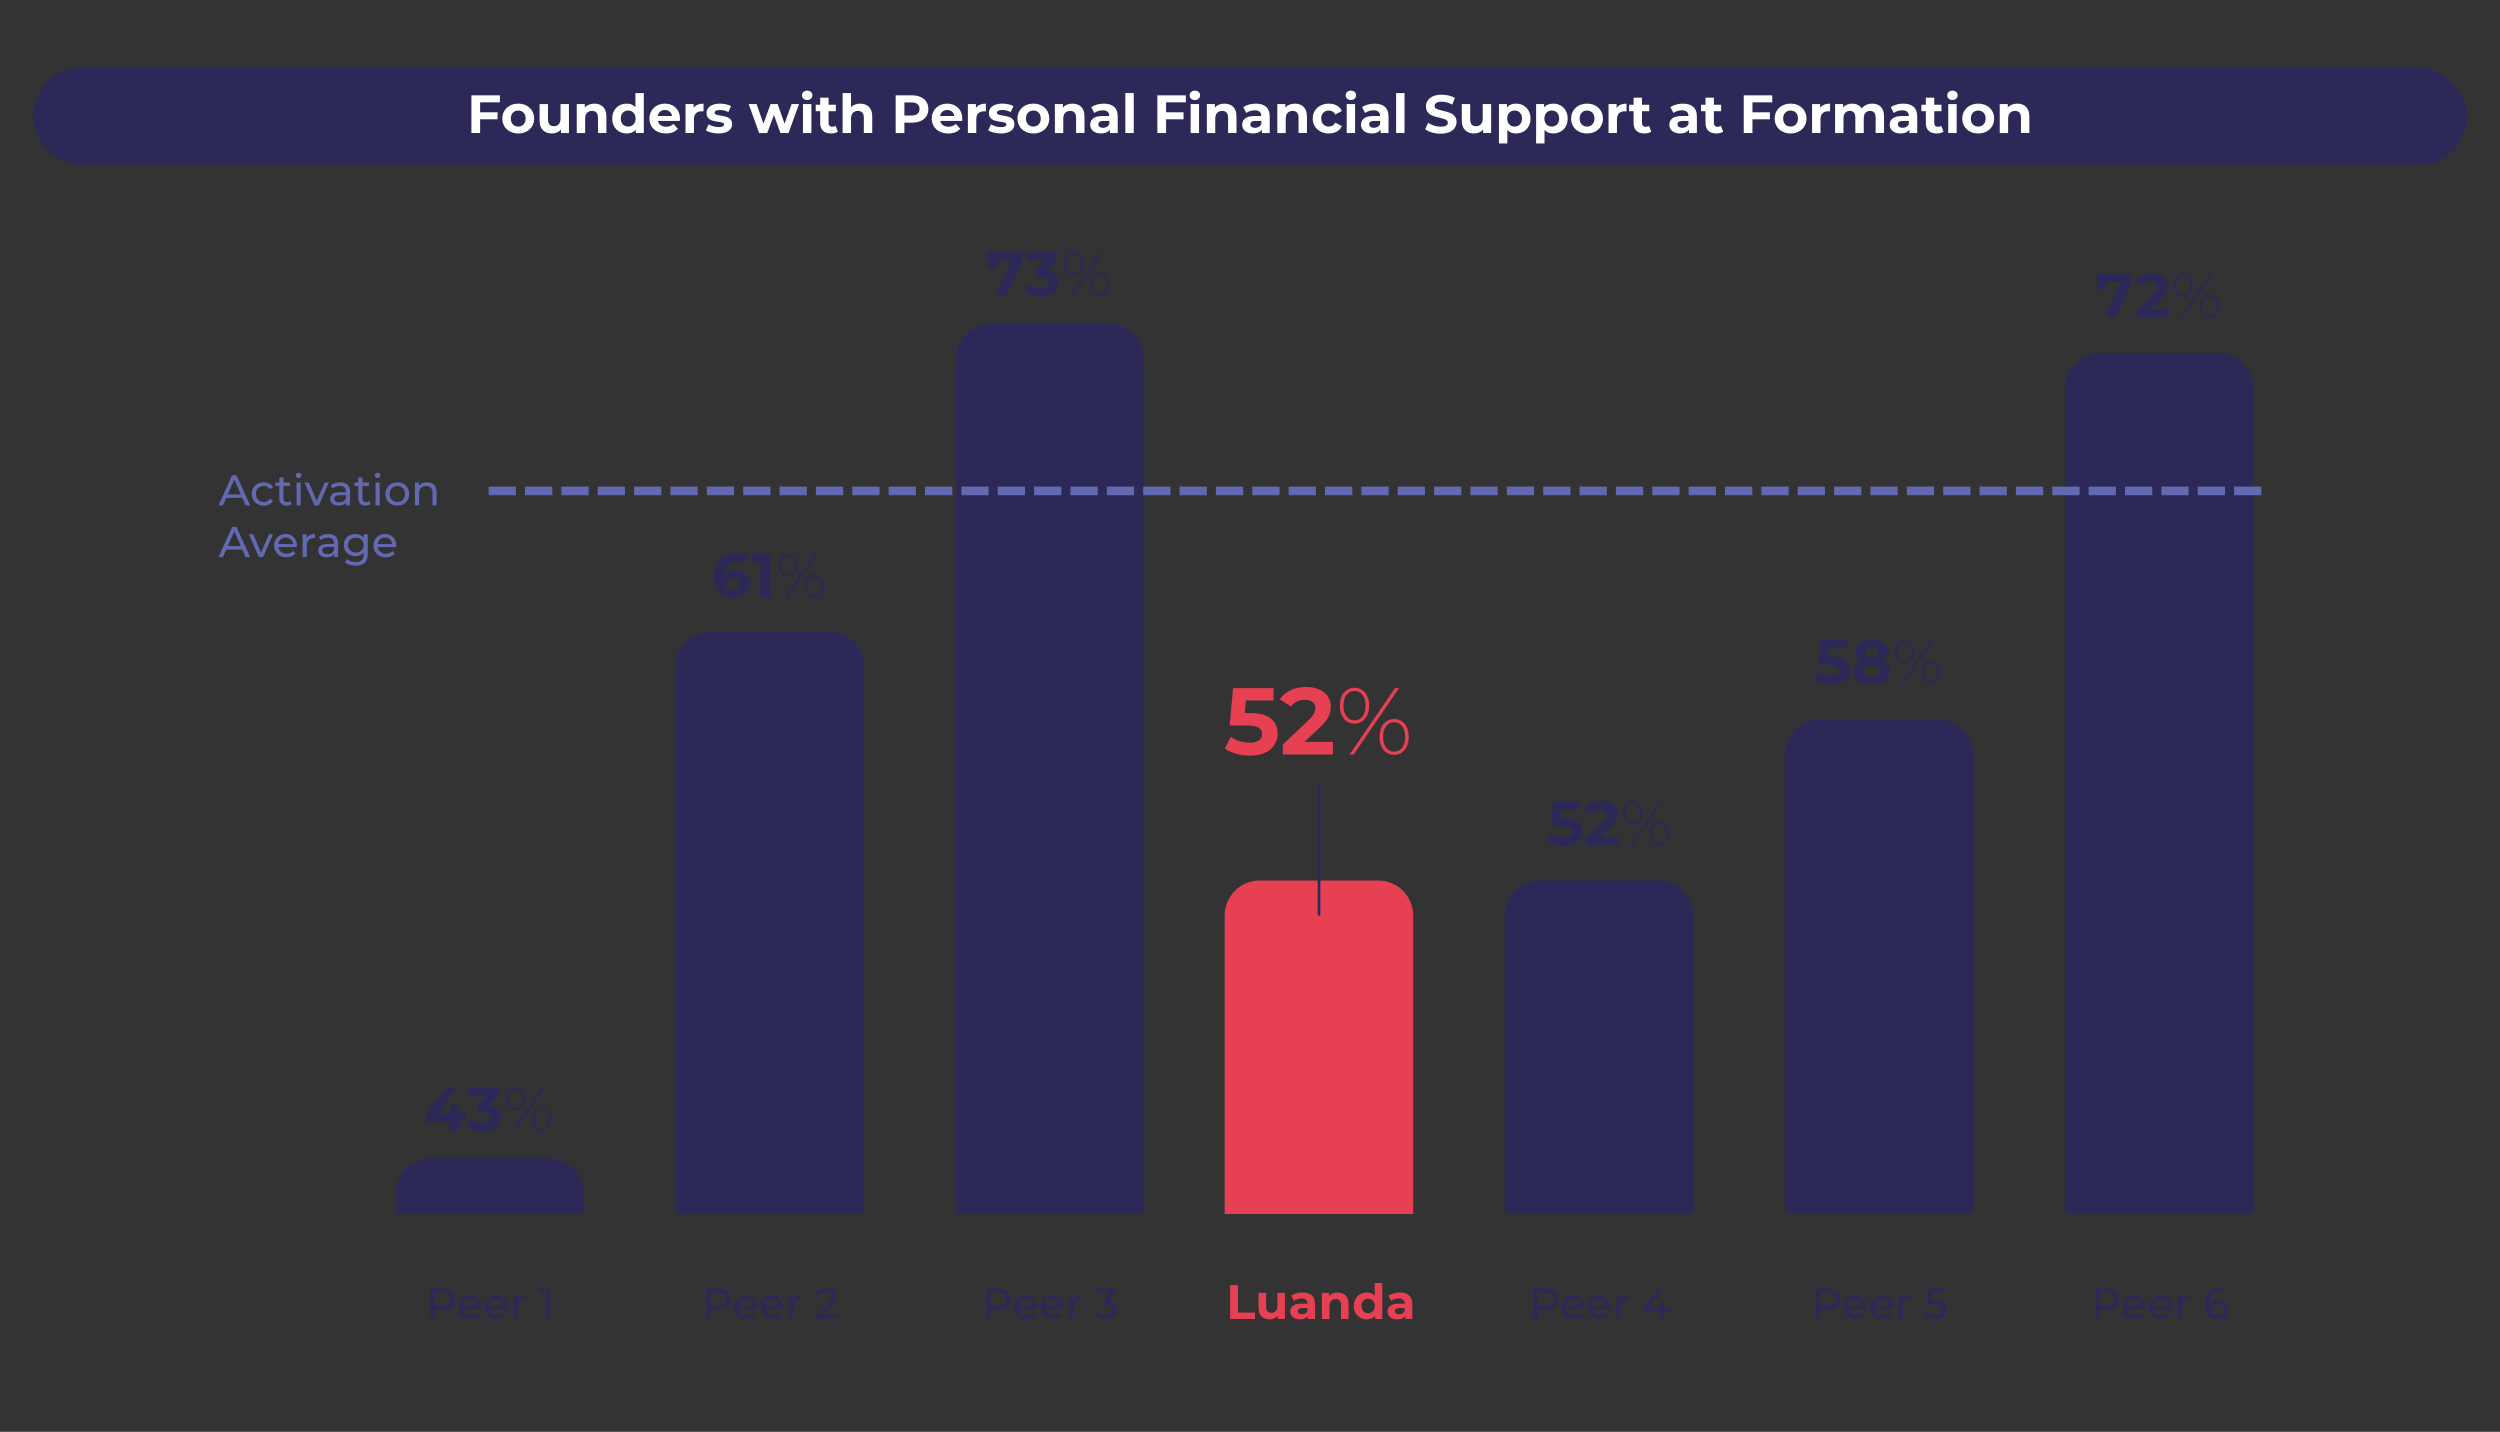 <?xml version="1.0" encoding="UTF-8"?><svg xmlns="http://www.w3.org/2000/svg" width="550" height="315" viewBox="0 0 550 315"><rect x="0" y="0" width="550" height="315" fill="#333333" stroke="none"/><g isolation="isolate"><g id="Layer_1"><rect x="7.206" y="14.89" width="535.589" height="21.329" rx="10.664" ry="10.664" fill="#2c2857"/><path d="M105.629,22.514v2.192h3.839v1.54h-3.839v3.022h-1.92v-8.294h6.269v1.54h-4.349Z" fill="#fff"/><path d="M112.211,28.942c-.533-.28-.95-.669-1.25-1.167-.3-.498-.45-1.062-.45-1.694,0-.632.15-1.197.45-1.694.3-.498.717-.887,1.25-1.167.533-.28,1.135-.42,1.807-.42.671,0,1.272.14,1.801.42.529.281.944.67,1.244,1.167s.451,1.062.451,1.694c0,.632-.15,1.197-.451,1.694-.3.498-.715.887-1.244,1.167s-1.129.42-1.801.42c-.672,0-1.274-.14-1.807-.42ZM115.185,27.366c.304-.32.456-.749.456-1.286s-.152-.966-.456-1.286-.693-.48-1.167-.48c-.474,0-.865.16-1.173.48s-.462.749-.462,1.286.154.966.462,1.286.699.48,1.173.48c.474,0,.863-.16,1.167-.48Z" fill="#fff"/><path d="M125.168,22.893v6.375h-1.753v-.758c-.245.276-.538.488-.877.634-.34.146-.707.219-1.102.219-.837,0-1.501-.241-1.991-.723s-.735-1.197-.735-2.145v-3.602h1.849v3.33c0,1.027.431,1.54,1.292,1.54.442,0,.798-.144,1.066-.433.269-.288.403-.717.403-1.286v-3.152h1.849Z" fill="#fff"/><path d="M132.675,23.509c.486.474.729,1.177.729,2.109v3.649h-1.848v-3.365c0-.505-.111-.883-.332-1.131-.221-.249-.541-.373-.96-.373-.466,0-.837.144-1.114.433s-.415.717-.415,1.286v3.152h-1.849v-6.375h1.766v.747c.245-.269.549-.476.913-.622.363-.146.762-.219,1.197-.219.79,0,1.428.237,1.914.711Z" fill="#fff"/><path d="M141.639,20.476v8.792h-1.766v-.735c-.459.553-1.122.83-1.991.83-.601,0-1.144-.134-1.629-.403s-.867-.652-1.144-1.149c-.276-.498-.415-1.074-.415-1.73s.138-1.232.415-1.73c.277-.498.658-.881,1.144-1.149s1.029-.403,1.629-.403c.814,0,1.45.257,1.908.77v-3.092h1.849ZM139.364,27.366c.308-.32.462-.749.462-1.286s-.154-.966-.462-1.286-.695-.48-1.161-.48c-.474,0-.865.16-1.173.48s-.462.749-.462,1.286.154.966.462,1.286.699.48,1.173.48c.466,0,.853-.16,1.161-.48Z" fill="#fff"/><path d="M149.554,26.602h-4.822c.086.395.292.707.616.936.324.229.727.344,1.209.344.332,0,.626-.049.883-.148.256-.099.496-.254.717-.468l.983,1.066c-.601.687-1.477,1.031-2.63,1.031-.719,0-1.355-.14-1.908-.42-.553-.28-.98-.669-1.28-1.167-.3-.498-.45-1.062-.45-1.694,0-.624.148-1.187.444-1.688.296-.501.703-.893,1.22-1.173.518-.28,1.096-.42,1.736-.42.624,0,1.189.134,1.695.403.505.269.902.654,1.19,1.155.289.502.433,1.085.433,1.748,0,.023-.012.19-.036.498ZM145.23,24.552c-.285.237-.459.56-.521.972h3.14c-.064-.403-.237-.725-.521-.966-.284-.241-.632-.361-1.042-.361-.419,0-.77.118-1.055.355Z" fill="#fff"/><path d="M153.482,23.035c.375-.158.808-.237,1.298-.237v1.706c-.206-.016-.344-.024-.415-.024-.529,0-.944.148-1.244.444s-.45.741-.45,1.333v3.01h-1.849v-6.375h1.766v.841c.221-.308.519-.541.894-.699Z" fill="#fff"/><path d="M156.498,29.168c-.506-.13-.909-.294-1.209-.492l.616-1.327c.285.182.628.33,1.031.444.403.114.797.172,1.185.172.782,0,1.173-.194,1.173-.581,0-.181-.107-.311-.32-.391-.213-.079-.541-.146-.984-.202-.521-.079-.952-.17-1.292-.273s-.634-.284-.883-.545c-.248-.261-.373-.632-.373-1.114,0-.403.116-.76.35-1.073.233-.312.573-.555,1.019-.729s.973-.261,1.581-.261c.451,0,.899.049,1.345.148.446.099.815.235,1.108.409l-.616,1.315c-.561-.316-1.173-.474-1.837-.474-.395,0-.691.055-.889.166-.197.111-.296.253-.296.427,0,.198.106.336.32.415.213.079.553.154,1.019.225.521.087.948.18,1.28.279.332.099.62.278.865.539.245.261.368.624.368,1.09,0,.396-.119.747-.355,1.055-.237.308-.583.547-1.037.717-.454.17-.994.255-1.617.255-.529,0-1.047-.065-1.552-.195Z" fill="#fff"/><path d="M175.788,22.893l-2.311,6.375h-1.777l-1.434-3.958-1.481,3.958h-1.777l-2.299-6.375h1.742l1.505,4.313,1.564-4.313h1.564l1.517,4.313,1.552-4.313h1.635Z" fill="#fff"/><path d="M176.748,21.708c-.213-.197-.32-.442-.32-.734s.107-.537.32-.735c.213-.197.49-.296.83-.296s.616.095.83.284.32.427.32.711c0,.308-.106.563-.32.764-.213.202-.49.302-.83.302s-.616-.099-.83-.296ZM176.653,22.893h1.849v6.375h-1.849v-6.375Z" fill="#fff"/><path d="M184.331,28.96c-.182.134-.405.235-.669.302s-.543.101-.835.101c-.758,0-1.345-.193-1.76-.581-.415-.387-.622-.956-.622-1.706v-2.619h-.983v-1.422h.983v-1.552h1.849v1.552h1.588v1.422h-1.588v2.595c0,.269.069.476.207.622.138.146.334.219.586.219.292,0,.541-.079.747-.237l.498,1.303Z" fill="#fff"/><path d="M191.162,23.509c.486.474.729,1.177.729,2.109v3.649h-1.848v-3.365c0-.505-.111-.883-.332-1.131-.221-.249-.541-.373-.96-.373-.466,0-.837.144-1.114.433s-.415.717-.415,1.286v3.152h-1.849v-8.792h1.849v3.081c.245-.245.541-.433.889-.563s.727-.195,1.138-.195c.79,0,1.428.237,1.914.711Z" fill="#fff"/><path d="M202.549,21.341c.541.245.958.592,1.25,1.043.292.45.438.983.438,1.6,0,.608-.146,1.14-.438,1.594-.292.454-.71.802-1.25,1.042-.541.241-1.179.361-1.914.361h-1.67v2.287h-1.92v-8.294h3.59c.735,0,1.373.123,1.914.367ZM201.844,25.044c.3-.249.451-.603.451-1.06,0-.466-.15-.824-.451-1.072-.3-.249-.738-.373-1.315-.373h-1.564v2.879h1.564c.577,0,1.015-.124,1.315-.373Z" fill="#fff"/><path d="M211.667,26.602h-4.822c.086.395.292.707.616.936.324.229.727.344,1.209.344.332,0,.626-.049.883-.148.256-.099.496-.254.717-.468l.983,1.066c-.601.687-1.477,1.031-2.63,1.031-.719,0-1.355-.14-1.908-.42-.553-.28-.98-.669-1.28-1.167-.3-.498-.45-1.062-.45-1.694,0-.624.148-1.187.444-1.688.296-.501.703-.893,1.22-1.173.518-.28,1.096-.42,1.736-.42.624,0,1.189.134,1.695.403.505.269.902.654,1.19,1.155.289.502.433,1.085.433,1.748,0,.023-.012.19-.036.498ZM207.343,24.552c-.285.237-.459.56-.521.972h3.14c-.064-.403-.237-.725-.521-.966-.284-.241-.632-.361-1.042-.361-.419,0-.77.118-1.055.355Z" fill="#fff"/><path d="M215.596,23.035c.375-.158.808-.237,1.298-.237v1.706c-.206-.016-.344-.024-.415-.024-.529,0-.944.148-1.244.444s-.45.741-.45,1.333v3.01h-1.849v-6.375h1.766v.841c.221-.308.519-.541.894-.699Z" fill="#fff"/><path d="M218.611,29.168c-.506-.13-.909-.294-1.209-.492l.616-1.327c.285.182.628.33,1.031.444.403.114.797.172,1.185.172.782,0,1.173-.194,1.173-.581,0-.181-.107-.311-.32-.391-.213-.079-.541-.146-.984-.202-.521-.079-.952-.17-1.292-.273s-.634-.284-.883-.545c-.248-.261-.373-.632-.373-1.114,0-.403.116-.76.35-1.073.233-.312.573-.555,1.019-.729s.973-.261,1.581-.261c.451,0,.899.049,1.345.148.446.099.815.235,1.108.409l-.616,1.315c-.561-.316-1.173-.474-1.837-.474-.395,0-.691.055-.889.166-.197.111-.296.253-.296.427,0,.198.106.336.32.415.213.079.553.154,1.019.225.521.087.948.18,1.28.279.332.099.62.278.865.539.245.261.368.624.368,1.09,0,.396-.119.747-.355,1.055-.237.308-.583.547-1.037.717-.454.17-.994.255-1.617.255-.529,0-1.047-.065-1.552-.195Z" fill="#fff"/><path d="M225.537,28.942c-.533-.28-.95-.669-1.25-1.167-.3-.498-.45-1.062-.45-1.694,0-.632.15-1.197.45-1.694.3-.498.717-.887,1.25-1.167.533-.28,1.135-.42,1.807-.42.671,0,1.272.14,1.801.42.529.281.944.67,1.244,1.167s.451,1.062.451,1.694c0,.632-.15,1.197-.451,1.694-.3.498-.715.887-1.244,1.167s-1.129.42-1.801.42c-.672,0-1.274-.14-1.807-.42ZM228.511,27.366c.304-.32.456-.749.456-1.286s-.152-.966-.456-1.286-.693-.48-1.167-.48c-.474,0-.865.16-1.173.48s-.462.749-.462,1.286.154.966.462,1.286.699.48,1.173.48c.474,0,.863-.16,1.167-.48Z" fill="#fff"/><path d="M237.86,23.509c.486.474.729,1.177.729,2.109v3.649h-1.848v-3.365c0-.505-.111-.883-.332-1.131-.221-.249-.541-.373-.96-.373-.466,0-.837.144-1.114.433s-.415.717-.415,1.286v3.152h-1.849v-6.375h1.766v.747c.245-.269.549-.476.913-.622.363-.146.762-.219,1.197-.219.79,0,1.428.237,1.914.711Z" fill="#fff"/><path d="M245.106,23.503c.529.47.794,1.179.794,2.127v3.638h-1.73v-.794c-.348.592-.995.889-1.943.889-.49,0-.915-.083-1.274-.248-.359-.166-.634-.395-.824-.688-.19-.292-.284-.624-.284-.995,0-.593.223-1.059.669-1.398.446-.339,1.135-.509,2.068-.509h1.469c0-.403-.123-.713-.367-.93-.245-.217-.612-.326-1.102-.326-.34,0-.674.053-1.002.16-.328.106-.606.251-.835.433l-.664-1.292c.348-.245.764-.434,1.25-.568s.985-.202,1.499-.202c.987,0,1.746.235,2.275.705ZM243.53,27.899c.245-.146.418-.361.521-.645v-.652h-1.268c-.758,0-1.137.248-1.137.747,0,.237.093.425.278.562.185.139.44.207.764.207.316,0,.596-.073.841-.219Z" fill="#fff"/><path d="M247.571,20.476h1.849v8.792h-1.849v-8.792Z" fill="#fff"/><path d="M256.541,22.514v2.192h3.839v1.54h-3.839v3.022h-1.92v-8.294h6.269v1.54h-4.349Z" fill="#fff"/><path d="M262.039,21.708c-.213-.197-.32-.442-.32-.734s.107-.537.32-.735c.213-.197.49-.296.83-.296s.616.095.83.284.32.427.32.711c0,.308-.106.563-.32.764-.213.202-.49.302-.83.302s-.616-.099-.83-.296ZM261.944,22.893h1.849v6.375h-1.849v-6.375Z" fill="#fff"/><path d="M271.299,23.509c.486.474.729,1.177.729,2.109v3.649h-1.848v-3.365c0-.505-.111-.883-.332-1.131-.221-.249-.541-.373-.96-.373-.466,0-.837.144-1.114.433s-.415.717-.415,1.286v3.152h-1.849v-6.375h1.766v.747c.245-.269.549-.476.913-.622.363-.146.762-.219,1.197-.219.79,0,1.428.237,1.914.711Z" fill="#fff"/><path d="M278.545,23.503c.529.47.794,1.179.794,2.127v3.638h-1.73v-.794c-.348.592-.995.889-1.943.889-.49,0-.915-.083-1.274-.248-.359-.166-.634-.395-.824-.688-.19-.292-.284-.624-.284-.995,0-.593.223-1.059.669-1.398.446-.339,1.135-.509,2.068-.509h1.469c0-.403-.123-.713-.367-.93-.245-.217-.612-.326-1.102-.326-.34,0-.674.053-1.002.16-.328.106-.606.251-.835.433l-.664-1.292c.348-.245.764-.434,1.25-.568s.985-.202,1.499-.202c.987,0,1.746.235,2.275.705ZM276.969,27.899c.245-.146.418-.361.521-.645v-.652h-1.268c-.758,0-1.137.248-1.137.747,0,.237.093.425.278.562.185.139.44.207.764.207.316,0,.596-.073.841-.219Z" fill="#fff"/><path d="M286.798,23.509c.486.474.729,1.177.729,2.109v3.649h-1.848v-3.365c0-.505-.111-.883-.332-1.131-.221-.249-.541-.373-.96-.373-.466,0-.837.144-1.114.433s-.415.717-.415,1.286v3.152h-1.849v-6.375h1.766v.747c.245-.269.549-.476.913-.622.363-.146.762-.219,1.197-.219.79,0,1.428.237,1.914.711Z" fill="#fff"/><path d="M290.518,28.942c-.541-.28-.964-.669-1.268-1.167-.304-.498-.456-1.062-.456-1.694,0-.632.152-1.197.456-1.694.304-.498.727-.887,1.268-1.167.541-.28,1.151-.42,1.831-.42.671,0,1.258.14,1.759.42.502.281.867.682,1.096,1.203l-1.434.77c-.332-.585-.81-.877-1.434-.877-.482,0-.881.158-1.197.474s-.474.747-.474,1.292.158.976.474,1.292.715.474,1.197.474c.632,0,1.109-.292,1.434-.877l1.434.782c-.229.505-.594.9-1.096,1.185-.501.284-1.088.426-1.759.426-.68,0-1.29-.14-1.831-.42Z" fill="#fff"/><path d="M296.366,21.708c-.213-.197-.32-.442-.32-.734s.107-.537.32-.735c.213-.197.49-.296.83-.296s.616.095.83.284.32.427.32.711c0,.308-.106.563-.32.764-.213.202-.49.302-.83.302s-.616-.099-.83-.296ZM296.271,22.893h1.849v6.375h-1.849v-6.375Z" fill="#fff"/><path d="M304.684,23.503c.529.47.794,1.179.794,2.127v3.638h-1.73v-.794c-.348.592-.995.889-1.943.889-.49,0-.915-.083-1.274-.248-.359-.166-.634-.395-.824-.688-.19-.292-.284-.624-.284-.995,0-.593.223-1.059.669-1.398.446-.339,1.135-.509,2.068-.509h1.469c0-.403-.123-.713-.367-.93-.245-.217-.612-.326-1.102-.326-.34,0-.674.053-1.002.16-.328.106-.606.251-.835.433l-.664-1.292c.348-.245.764-.434,1.25-.568s.985-.202,1.499-.202c.987,0,1.746.235,2.275.705ZM303.108,27.899c.245-.146.418-.361.521-.645v-.652h-1.268c-.758,0-1.137.248-1.137.747,0,.237.093.425.278.562.185.139.44.207.764.207.316,0,.596-.073.841-.219Z" fill="#fff"/><path d="M307.148,20.476h1.849v8.792h-1.849v-8.792Z" fill="#fff"/><path d="M315.022,29.144c-.612-.178-1.104-.409-1.476-.693l.652-1.446c.355.261.778.47,1.268.628.49.158.98.237,1.469.237.545,0,.948-.081,1.208-.243.261-.162.391-.377.391-.646,0-.197-.077-.361-.231-.492-.154-.13-.352-.235-.593-.314-.241-.079-.567-.166-.978-.261-.632-.15-1.149-.3-1.552-.45-.403-.15-.749-.391-1.037-.723-.289-.332-.433-.774-.433-1.327,0-.482.13-.918.391-1.31.261-.391.654-.701,1.179-.93.525-.229,1.167-.343,1.925-.343.529,0,1.047.063,1.552.19s.948.308,1.327.545l-.592,1.458c-.767-.434-1.533-.652-2.299-.652-.538,0-.934.087-1.191.261-.257.174-.385.403-.385.688,0,.284.148.496.444.634.296.138.749.274,1.357.409.632.15,1.149.3,1.552.45.403.15.749.387,1.037.711.289.324.433.762.433,1.315,0,.474-.132.907-.397,1.297-.265.391-.662.701-1.191.93s-1.173.344-1.931.344c-.656,0-1.29-.089-1.902-.267Z" fill="#fff"/><path d="M328.05,22.893v6.375h-1.753v-.758c-.245.276-.538.488-.877.634-.34.146-.707.219-1.102.219-.837,0-1.501-.241-1.991-.723s-.735-1.197-.735-2.145v-3.602h1.849v3.33c0,1.027.431,1.54,1.292,1.54.442,0,.798-.144,1.066-.433.269-.288.403-.717.403-1.286v-3.152h1.849Z" fill="#fff"/><path d="M335.154,23.207c.486.273.867.656,1.144,1.149.276.494.415,1.068.415,1.724s-.138,1.23-.415,1.724c-.277.494-.658.877-1.144,1.149s-1.025.409-1.618.409c-.814,0-1.454-.256-1.919-.77v2.974h-1.849v-8.674h1.766v.735c.458-.553,1.125-.83,2.002-.83.593,0,1.132.136,1.618.409ZM334.383,27.366c.304-.32.457-.749.457-1.286s-.152-.966-.457-1.286-.693-.48-1.167-.48-.863.16-1.167.48c-.304.32-.457.749-.457,1.286s.152.966.457,1.286c.304.32.693.48,1.167.48s.863-.16,1.167-.48Z" fill="#fff"/><path d="M343.33,23.207c.486.273.867.656,1.144,1.149.276.494.415,1.068.415,1.724s-.138,1.23-.415,1.724c-.277.494-.658.877-1.144,1.149s-1.025.409-1.618.409c-.814,0-1.454-.256-1.919-.77v2.974h-1.849v-8.674h1.766v.735c.458-.553,1.125-.83,2.002-.83.593,0,1.132.136,1.618.409ZM342.559,27.366c.304-.32.457-.749.457-1.286s-.152-.966-.457-1.286-.693-.48-1.167-.48-.863.16-1.167.48c-.304.32-.457.749-.457,1.286s.152.966.457,1.286c.304.32.693.48,1.167.48s.863-.16,1.167-.48Z" fill="#fff"/><path d="M347.346,28.942c-.533-.28-.95-.669-1.25-1.167-.3-.498-.45-1.062-.45-1.694,0-.632.15-1.197.45-1.694.3-.498.717-.887,1.25-1.167.533-.28,1.135-.42,1.807-.42.671,0,1.272.14,1.801.42.529.281.944.67,1.244,1.167s.451,1.062.451,1.694c0,.632-.15,1.197-.451,1.694-.3.498-.715.887-1.244,1.167s-1.129.42-1.801.42c-.672,0-1.274-.14-1.807-.42ZM350.32,27.366c.304-.32.456-.749.456-1.286s-.152-.966-.456-1.286-.693-.48-1.167-.48c-.474,0-.865.16-1.173.48s-.462.749-.462,1.286.154.966.462,1.286.699.48,1.173.48c.474,0,.863-.16,1.167-.48Z" fill="#fff"/><path d="M356.541,23.035c.375-.158.808-.237,1.298-.237v1.706c-.206-.016-.344-.024-.415-.024-.529,0-.944.148-1.244.444s-.45.741-.45,1.333v3.01h-1.849v-6.375h1.766v.841c.221-.308.519-.541.894-.699Z" fill="#fff"/><path d="M363.277,28.96c-.182.134-.405.235-.669.302s-.543.101-.835.101c-.758,0-1.345-.193-1.76-.581-.415-.387-.622-.956-.622-1.706v-2.619h-.983v-1.422h.983v-1.552h1.849v1.552h1.588v1.422h-1.588v2.595c0,.269.069.476.207.622.138.146.334.219.586.219.292,0,.541-.079.747-.237l.498,1.303Z" fill="#fff"/><path d="M372.519,23.503c.529.47.794,1.179.794,2.127v3.638h-1.73v-.794c-.348.592-.995.889-1.943.889-.49,0-.915-.083-1.274-.248-.359-.166-.634-.395-.824-.688-.19-.292-.284-.624-.284-.995,0-.593.223-1.059.669-1.398.446-.339,1.135-.509,2.068-.509h1.469c0-.403-.123-.713-.367-.93-.245-.217-.612-.326-1.102-.326-.34,0-.674.053-1.002.16-.328.106-.606.251-.835.433l-.664-1.292c.348-.245.764-.434,1.25-.568s.985-.202,1.499-.202c.987,0,1.746.235,2.275.705ZM370.943,27.899c.245-.146.418-.361.521-.645v-.652h-1.268c-.758,0-1.137.248-1.137.747,0,.237.093.425.278.562.185.139.44.207.764.207.316,0,.596-.073.841-.219Z" fill="#fff"/><path d="M379.096,28.96c-.182.134-.405.235-.669.302s-.543.101-.835.101c-.758,0-1.345-.193-1.76-.581-.415-.387-.622-.956-.622-1.706v-2.619h-.983v-1.422h.983v-1.552h1.849v1.552h1.588v1.422h-1.588v2.595c0,.269.069.476.207.622.138.146.334.219.586.219.292,0,.541-.079.747-.237l.498,1.303Z" fill="#fff"/><path d="M385.541,22.514v2.192h3.839v1.54h-3.839v3.022h-1.92v-8.294h6.269v1.54h-4.349Z" fill="#fff"/><path d="M392.124,28.942c-.533-.28-.95-.669-1.25-1.167-.3-.498-.45-1.062-.45-1.694,0-.632.15-1.197.45-1.694.3-.498.717-.887,1.25-1.167.533-.28,1.135-.42,1.807-.42.671,0,1.272.14,1.801.42.529.281.944.67,1.244,1.167s.451,1.062.451,1.694c0,.632-.15,1.197-.451,1.694-.3.498-.715.887-1.244,1.167s-1.129.42-1.801.42c-.672,0-1.274-.14-1.807-.42ZM395.098,27.366c.304-.32.456-.749.456-1.286s-.152-.966-.456-1.286-.693-.48-1.167-.48c-.474,0-.865.16-1.173.48s-.462.749-.462,1.286.154.966.462,1.286.699.48,1.173.48c.474,0,.863-.16,1.167-.48Z" fill="#fff"/><path d="M401.319,23.035c.375-.158.808-.237,1.298-.237v1.706c-.206-.016-.344-.024-.415-.024-.529,0-.944.148-1.244.444s-.45.741-.45,1.333v3.01h-1.849v-6.375h1.766v.841c.221-.308.519-.541.894-.699Z" fill="#fff"/><path d="M413.784,23.503c.47.47.705,1.175.705,2.115v3.649h-1.848v-3.365c0-.505-.105-.883-.314-1.131-.209-.249-.508-.373-.895-.373-.435,0-.778.141-1.031.421s-.379.697-.379,1.25v3.199h-1.849v-3.365c0-1.003-.403-1.505-1.208-1.505-.427,0-.767.141-1.019.421-.253.28-.379.697-.379,1.25v3.199h-1.849v-6.375h1.766v.735c.237-.269.527-.474.871-.616.343-.142.721-.213,1.131-.213.45,0,.857.089,1.221.267.363.178.655.436.877.776.26-.332.59-.588.989-.77.399-.182.835-.273,1.309-.273.798,0,1.432.235,1.902.705Z" fill="#fff"/><path d="M420.995,23.503c.529.47.794,1.179.794,2.127v3.638h-1.73v-.794c-.348.592-.995.889-1.943.889-.49,0-.915-.083-1.274-.248-.359-.166-.634-.395-.824-.688-.19-.292-.284-.624-.284-.995,0-.593.223-1.059.669-1.398.446-.339,1.135-.509,2.068-.509h1.469c0-.403-.123-.713-.367-.93-.245-.217-.612-.326-1.102-.326-.34,0-.674.053-1.002.16-.328.106-.606.251-.835.433l-.664-1.292c.348-.245.764-.434,1.25-.568s.985-.202,1.499-.202c.987,0,1.746.235,2.275.705ZM419.418,27.899c.245-.146.418-.361.521-.645v-.652h-1.268c-.758,0-1.137.248-1.137.747,0,.237.093.425.278.562.185.139.44.207.764.207.316,0,.596-.073.841-.219Z" fill="#fff"/><path d="M427.571,28.96c-.182.134-.405.235-.669.302s-.543.101-.835.101c-.758,0-1.345-.193-1.76-.581-.415-.387-.622-.956-.622-1.706v-2.619h-.983v-1.422h.983v-1.552h1.849v1.552h1.588v1.422h-1.588v2.595c0,.269.069.476.207.622.138.146.334.219.586.219.292,0,.541-.079.747-.237l.498,1.303Z" fill="#fff"/><path d="M428.708,21.708c-.213-.197-.32-.442-.32-.734s.107-.537.32-.735c.213-.197.49-.296.83-.296s.616.095.83.284.32.427.32.711c0,.308-.106.563-.32.764-.213.202-.49.302-.83.302s-.616-.099-.83-.296ZM428.613,22.893h1.849v6.375h-1.849v-6.375Z" fill="#fff"/><path d="M433.406,28.942c-.533-.28-.95-.669-1.25-1.167-.3-.498-.45-1.062-.45-1.694,0-.632.15-1.197.45-1.694.3-.498.717-.887,1.25-1.167.533-.28,1.135-.42,1.807-.42.671,0,1.272.14,1.801.42.529.281.944.67,1.244,1.167s.451,1.062.451,1.694c0,.632-.15,1.197-.451,1.694-.3.498-.715.887-1.244,1.167s-1.129.42-1.801.42c-.672,0-1.274-.14-1.807-.42ZM436.38,27.366c.304-.32.456-.749.456-1.286s-.152-.966-.456-1.286-.693-.48-1.167-.48c-.474,0-.865.16-1.173.48s-.462.749-.462,1.286.154.966.462,1.286.699.48,1.173.48c.474,0,.863-.16,1.167-.48Z" fill="#fff"/><path d="M445.729,23.509c.486.474.729,1.177.729,2.109v3.649h-1.848v-3.365c0-.505-.111-.883-.332-1.131-.221-.249-.541-.373-.96-.373-.466,0-.837.144-1.114.433s-.415.717-.415,1.286v3.152h-1.849v-6.375h1.766v.747c.245-.269.549-.476.913-.622.363-.146.762-.219,1.197-.219.79,0,1.428.237,1.914.711Z" fill="#fff"/><path d="M99.327,284.086c.493.411.739.977.739,1.697,0,.721-.246,1.286-.739,1.697-.493.411-1.169.616-2.029.616h-1.64v2.01h-.948v-6.636h2.588c.859,0,1.536.206,2.029.616ZM98.644,286.887c.316-.256.474-.624.474-1.105,0-.48-.158-.848-.474-1.104-.316-.256-.774-.384-1.375-.384h-1.611v2.977h1.611c.601,0,1.059-.128,1.375-.384Z" fill="#2c2857"/><path d="M105.83,287.897h-4.076c.057.442.252.798.583,1.066.332.269.744.403,1.237.403.6,0,1.083-.202,1.45-.607l.502.588c-.228.265-.51.468-.849.606-.338.139-.715.208-1.133.208-.531,0-1.002-.109-1.412-.327-.411-.218-.729-.523-.953-.915-.225-.392-.337-.834-.337-1.327,0-.486.109-.926.327-1.317.218-.392.518-.697.9-.915.382-.218.814-.327,1.294-.327.48,0,.909.109,1.285.327.376.218.67.523.882.915.211.392.317.84.317,1.346,0,.069-.006.161-.019.275ZM102.27,286.2c-.294.266-.466.613-.517,1.043h3.223c-.051-.423-.223-.769-.517-1.038s-.659-.403-1.095-.403c-.436,0-.801.133-1.095.398Z" fill="#2c2857"/><path d="M111.631,287.897h-4.076c.057.442.252.798.583,1.066.332.269.744.403,1.237.403.6,0,1.083-.202,1.45-.607l.502.588c-.228.265-.51.468-.849.606-.338.139-.715.208-1.133.208-.531,0-1.002-.109-1.412-.327-.411-.218-.729-.523-.953-.915-.225-.392-.337-.834-.337-1.327,0-.486.109-.926.327-1.317.218-.392.518-.697.9-.915.382-.218.814-.327,1.294-.327.48,0,.909.109,1.285.327.376.218.67.523.882.915.211.392.317.84.317,1.346,0,.069-.006.161-.019.275ZM108.072,286.2c-.294.266-.466.613-.517,1.043h3.223c-.051-.423-.223-.769-.517-1.038s-.659-.403-1.095-.403c-.436,0-.801.133-1.095.398Z" fill="#2c2857"/><path d="M114.484,285.262c.31-.152.686-.228,1.128-.228v.881c-.051-.006-.12-.009-.208-.009-.493,0-.88.147-1.162.44-.281.294-.422.713-.422,1.256v2.502h-.91v-5.024h.872v.843c.158-.29.392-.512.701-.663Z" fill="#2c2857"/><path d="M120.997,283.47v6.636h-.939v-5.811h-1.498v-.825h2.437Z" fill="#2c2857"/><path d="M159.977,284.086c.493.411.739.977.739,1.697,0,.721-.246,1.286-.739,1.697-.493.411-1.169.616-2.029.616h-1.64v2.01h-.948v-6.636h2.588c.859,0,1.536.206,2.029.616ZM159.294,286.887c.316-.256.474-.624.474-1.105,0-.48-.158-.848-.474-1.104-.316-.256-.774-.384-1.375-.384h-1.611v2.977h1.611c.601,0,1.059-.128,1.375-.384Z" fill="#2c2857"/><path d="M166.48,287.897h-4.076c.057.442.252.798.583,1.066.332.269.744.403,1.237.403.6,0,1.083-.202,1.45-.607l.502.588c-.228.265-.51.468-.849.606-.338.139-.715.208-1.133.208-.531,0-1.002-.109-1.412-.327-.411-.218-.729-.523-.953-.915-.225-.392-.337-.834-.337-1.327,0-.486.109-.926.327-1.317.218-.392.518-.697.9-.915.382-.218.814-.327,1.294-.327.48,0,.909.109,1.285.327.376.218.67.523.882.915.211.392.317.84.317,1.346,0,.069-.006.161-.019.275ZM162.92,286.2c-.294.266-.466.613-.517,1.043h3.223c-.051-.423-.223-.769-.517-1.038s-.659-.403-1.095-.403c-.436,0-.801.133-1.095.398Z" fill="#2c2857"/><path d="M172.281,287.897h-4.076c.057.442.252.798.583,1.066.332.269.744.403,1.237.403.6,0,1.083-.202,1.45-.607l.502.588c-.228.265-.51.468-.849.606-.338.139-.715.208-1.133.208-.531,0-1.002-.109-1.412-.327-.411-.218-.729-.523-.953-.915-.225-.392-.337-.834-.337-1.327,0-.486.109-.926.327-1.317.218-.392.518-.697.9-.915.382-.218.814-.327,1.294-.327.48,0,.909.109,1.285.327.376.218.67.523.882.915.211.392.317.84.317,1.346,0,.069-.006.161-.019.275ZM168.721,286.2c-.294.266-.466.613-.517,1.043h3.223c-.051-.423-.223-.769-.517-1.038s-.659-.403-1.095-.403c-.436,0-.801.133-1.095.398Z" fill="#2c2857"/><path d="M175.134,285.262c.31-.152.686-.228,1.128-.228v.881c-.051-.006-.12-.009-.208-.009-.493,0-.88.147-1.162.44-.281.294-.422.713-.422,1.256v2.502h-.91v-5.024h.872v.843c.158-.29.392-.512.701-.663Z" fill="#2c2857"/><path d="M184.253,289.281v.825h-4.769v-.644l2.702-2.607c.329-.316.55-.589.664-.82.114-.231.171-.463.171-.697,0-.348-.122-.618-.365-.81s-.592-.289-1.047-.289c-.733,0-1.299.24-1.697.72l-.644-.559c.259-.316.599-.562,1.019-.739.42-.177.889-.266,1.408-.266.695,0,1.248.166,1.659.498.411.332.616.782.616,1.351,0,.354-.076.689-.228,1.005-.151.316-.44.676-.863,1.081l-2.028,1.953h3.403Z" fill="#2c2857"/><path d="M221.603,284.086c.493.411.739.977.739,1.697,0,.721-.246,1.286-.739,1.697-.493.411-1.169.616-2.029.616h-1.64v2.01h-.948v-6.636h2.588c.859,0,1.536.206,2.029.616ZM220.92,286.887c.316-.256.474-.624.474-1.105,0-.48-.158-.848-.474-1.104-.316-.256-.774-.384-1.375-.384h-1.611v2.977h1.611c.601,0,1.059-.128,1.375-.384Z" fill="#2c2857"/><path d="M228.106,287.897h-4.076c.057.442.252.798.583,1.066.332.269.744.403,1.237.403.6,0,1.083-.202,1.45-.607l.502.588c-.228.265-.51.468-.849.606-.338.139-.715.208-1.133.208-.531,0-1.002-.109-1.412-.327-.411-.218-.729-.523-.953-.915-.225-.392-.337-.834-.337-1.327,0-.486.109-.926.327-1.317.218-.392.518-.697.9-.915.382-.218.814-.327,1.294-.327.48,0,.909.109,1.285.327.376.218.67.523.882.915.211.392.317.84.317,1.346,0,.069-.006.161-.019.275ZM224.546,286.2c-.294.266-.466.613-.517,1.043h3.223c-.051-.423-.223-.769-.517-1.038s-.659-.403-1.095-.403c-.436,0-.801.133-1.095.398Z" fill="#2c2857"/><path d="M233.907,287.897h-4.076c.057.442.252.798.583,1.066.332.269.744.403,1.237.403.6,0,1.083-.202,1.45-.607l.502.588c-.228.265-.51.468-.849.606-.338.139-.715.208-1.133.208-.531,0-1.002-.109-1.412-.327-.411-.218-.729-.523-.953-.915-.225-.392-.337-.834-.337-1.327,0-.486.109-.926.327-1.317.218-.392.518-.697.9-.915.382-.218.814-.327,1.294-.327.48,0,.909.109,1.285.327.376.218.67.523.882.915.211.392.317.84.317,1.346,0,.069-.006.161-.019.275ZM230.348,286.2c-.294.266-.466.613-.517,1.043h3.223c-.051-.423-.223-.769-.517-1.038s-.659-.403-1.095-.403c-.436,0-.801.133-1.095.398Z" fill="#2c2857"/><path d="M236.76,285.262c.31-.152.686-.228,1.128-.228v.881c-.051-.006-.12-.009-.208-.009-.493,0-.88.147-1.162.44-.281.294-.422.713-.422,1.256v2.502h-.91v-5.024h.872v.843c.158-.29.392-.512.701-.663Z" fill="#2c2857"/><path d="M245.244,286.859c.341.338.512.769.512,1.294,0,.379-.095.722-.284,1.028-.19.307-.473.55-.849.73s-.836.27-1.379.27c-.474,0-.929-.071-1.365-.213-.436-.142-.793-.339-1.071-.592l.436-.749c.228.215.518.387.872.517.354.13.73.194,1.128.194.493,0,.877-.104,1.152-.312s.413-.496.413-.863c0-.366-.136-.651-.408-.853-.272-.202-.683-.303-1.232-.303h-.531v-.664l1.669-2.048h-3.195v-.825h4.38v.644l-1.735,2.143c.651.063,1.147.264,1.488.602Z" fill="#2c2857"/><path d="M342.006,284.086c.493.411.739.977.739,1.697,0,.721-.246,1.286-.739,1.697-.493.411-1.169.616-2.029.616h-1.64v2.01h-.948v-6.636h2.588c.859,0,1.536.206,2.029.616ZM341.323,286.887c.316-.256.474-.624.474-1.105,0-.48-.158-.848-.474-1.104-.316-.256-.774-.384-1.375-.384h-1.611v2.977h1.611c.601,0,1.059-.128,1.375-.384Z" fill="#2c2857"/><path d="M348.509,287.897h-4.076c.057.442.252.798.583,1.066.332.269.744.403,1.237.403.6,0,1.083-.202,1.45-.607l.502.588c-.228.265-.51.468-.849.606-.338.139-.715.208-1.133.208-.531,0-1.002-.109-1.412-.327-.411-.218-.729-.523-.953-.915-.225-.392-.337-.834-.337-1.327,0-.486.109-.926.327-1.317.218-.392.518-.697.9-.915.382-.218.814-.327,1.294-.327.48,0,.909.109,1.285.327.376.218.67.523.882.915.211.392.317.84.317,1.346,0,.069-.006.161-.019.275ZM344.949,286.2c-.294.266-.466.613-.517,1.043h3.223c-.051-.423-.223-.769-.517-1.038s-.659-.403-1.095-.403c-.436,0-.801.133-1.095.398Z" fill="#2c2857"/><path d="M354.31,287.897h-4.076c.057.442.252.798.583,1.066.332.269.744.403,1.237.403.6,0,1.083-.202,1.45-.607l.502.588c-.228.265-.51.468-.849.606-.338.139-.715.208-1.133.208-.531,0-1.002-.109-1.412-.327-.411-.218-.729-.523-.953-.915-.225-.392-.337-.834-.337-1.327,0-.486.109-.926.327-1.317.218-.392.518-.697.9-.915.382-.218.814-.327,1.294-.327.48,0,.909.109,1.285.327.376.218.67.523.882.915.211.392.317.84.317,1.346,0,.069-.006.161-.019.275ZM350.75,286.2c-.294.266-.466.613-.517,1.043h3.223c-.051-.423-.223-.769-.517-1.038s-.659-.403-1.095-.403c-.436,0-.801.133-1.095.398Z" fill="#2c2857"/><path d="M357.163,285.262c.31-.152.686-.228,1.128-.228v.881c-.051-.006-.12-.009-.208-.009-.493,0-.88.147-1.162.44-.281.294-.422.713-.422,1.256v2.502h-.91v-5.024h.872v.843c.158-.29.392-.512.701-.663Z" fill="#2c2857"/><path d="M367.391,288.475h-1.261v1.63h-.919v-1.63h-3.688v-.664l3.394-4.342h1.024l-3.252,4.19h2.55v-1.441h.891v1.441h1.261v.815Z" fill="#2c2857"/><path d="M53.309,109.522h-3.526l-.73,1.659h-.976l3.005-6.636h.939l3.014,6.636h-.995l-.73-1.659ZM52.977,108.764l-1.432-3.252-1.431,3.252h2.863Z" fill="#6269b1"/><path d="M56.66,110.906c-.401-.221-.716-.526-.943-.915s-.341-.83-.341-1.323c0-.493.114-.934.341-1.322s.542-.692.943-.91c.401-.218.858-.327,1.37-.327.455,0,.861.091,1.218.275.357.183.633.449.83.796l-.692.446c-.158-.24-.354-.42-.587-.54-.234-.12-.493-.18-.777-.18-.329,0-.624.073-.886.218-.263.145-.468.352-.616.621-.148.269-.223.577-.223.924,0,.354.074.665.223.934s.353.476.616.621c.262.145.558.218.886.218.284,0,.543-.06.777-.18.233-.12.43-.3.587-.54l.692.436c-.196.348-.473.615-.83.801s-.763.279-1.218.279c-.512,0-.968-.11-1.37-.332Z" fill="#6269b1"/><path d="M64.144,110.887c-.133.114-.297.201-.493.261-.196.06-.398.09-.606.09-.506,0-.897-.136-1.175-.407-.278-.272-.417-.661-.417-1.166v-2.759h-.853v-.749h.853v-1.1h.91v1.1h1.441v.749h-1.441v2.721c0,.272.068.48.204.625.136.145.33.218.583.218.278,0,.515-.079.711-.237l.284.654Z" fill="#6269b1"/><path d="M65.258,105.019c-.117-.114-.175-.253-.175-.417,0-.165.058-.305.175-.422.117-.117.264-.175.441-.175.177,0,.324.055.44.166.117.111.175.248.175.413,0,.17-.058.315-.175.431-.117.117-.264.175-.44.175-.177,0-.324-.057-.441-.17ZM65.244,106.157h.91v5.024h-.91v-5.024Z" fill="#6269b1"/><path d="M72.334,106.157l-2.199,5.024h-.929l-2.199-5.024h.948l1.725,4.029,1.763-4.029h.891Z" fill="#6269b1"/><path d="M76.453,106.622c.37.341.554.85.554,1.526v3.033h-.862v-.664c-.152.234-.368.413-.649.536s-.615.185-1,.185c-.562,0-1.013-.136-1.351-.407-.338-.272-.507-.629-.507-1.071s.161-.798.483-1.066.834-.403,1.536-.403h1.441v-.18c0-.392-.114-.692-.341-.9-.228-.209-.562-.313-1.005-.313-.297,0-.588.049-.872.147-.285.098-.525.229-.721.394l-.379-.683c.259-.208.569-.368.929-.479.36-.11.743-.166,1.147-.166.695,0,1.228.17,1.597.512ZM75.547,110.304c.252-.155.436-.374.55-.659v-.702h-1.403c-.771,0-1.157.259-1.157.777,0,.253.098.452.294.597.196.145.467.218.815.218s.648-.077.901-.232Z" fill="#6269b1"/><path d="M81.519,110.887c-.133.114-.297.201-.493.261-.196.06-.398.09-.606.09-.506,0-.897-.136-1.175-.407-.278-.272-.417-.661-.417-1.166v-2.759h-.853v-.749h.853v-1.1h.91v1.1h1.441v.749h-1.441v2.721c0,.272.068.48.204.625.136.145.33.218.583.218.278,0,.515-.079.711-.237l.284.654Z" fill="#6269b1"/><path d="M82.633,105.019c-.117-.114-.175-.253-.175-.417,0-.165.058-.305.175-.422.117-.117.264-.175.441-.175.177,0,.324.055.44.166.117.111.175.248.175.413,0,.17-.058.315-.175.431-.117.117-.264.175-.44.175-.177,0-.324-.057-.441-.17ZM82.619,106.157h.91v5.024h-.91v-5.024Z" fill="#6269b1"/><path d="M86.069,110.906c-.398-.221-.71-.526-.934-.915-.225-.389-.337-.83-.337-1.323,0-.493.112-.934.337-1.322.224-.389.535-.692.934-.91.398-.218.847-.327,1.346-.327.499,0,.946.109,1.341.327.395.218.705.521.929.91.225.389.336.83.336,1.322,0,.493-.112.934-.336,1.323-.224.389-.534.693-.929.915-.395.221-.842.332-1.341.332-.499,0-.948-.11-1.346-.332ZM88.282,110.219c.256-.148.457-.357.602-.625.145-.269.218-.577.218-.924,0-.347-.073-.655-.218-.924-.145-.268-.346-.475-.602-.621s-.545-.218-.867-.218-.612.073-.868.218-.458.352-.606.621c-.148.269-.223.577-.223.924,0,.348.074.656.223.924s.351.477.606.625c.256.149.545.223.868.223s.611-.074.867-.223Z" fill="#6269b1"/><path d="M95.487,106.664c.376.37.564.912.564,1.626v2.891h-.91v-2.787c0-.486-.117-.853-.351-1.1-.234-.246-.569-.37-1.005-.37-.493,0-.882.144-1.166.431-.284.288-.427.7-.427,1.237v2.588h-.91v-5.024h.872v.758c.183-.259.431-.458.744-.597.312-.139.668-.208,1.066-.208.638,0,1.145.185,1.522.554Z" fill="#6269b1"/><path d="M53.309,120.898h-3.526l-.73,1.659h-.976l3.005-6.636h.939l3.014,6.636h-.995l-.73-1.659ZM52.977,120.139l-1.432-3.252-1.431,3.252h2.863Z" fill="#6269b1"/><path d="M60.078,117.533l-2.199,5.024h-.929l-2.199-5.024h.948l1.725,4.029,1.763-4.029h.891Z" fill="#6269b1"/><path d="M65.31,120.348h-4.076c.057.442.252.798.583,1.066.332.269.744.403,1.237.403.6,0,1.083-.202,1.45-.607l.502.588c-.228.265-.51.468-.849.606-.338.139-.715.208-1.133.208-.531,0-1.002-.109-1.412-.327-.411-.218-.729-.523-.953-.915-.225-.392-.337-.834-.337-1.327,0-.486.109-.926.327-1.317.218-.392.518-.697.9-.915.382-.218.814-.327,1.294-.327.48,0,.909.109,1.285.327.376.218.67.523.882.915.211.392.317.84.317,1.346,0,.069-.006.161-.019.275ZM61.751,118.651c-.294.266-.466.613-.517,1.043h3.223c-.051-.423-.223-.769-.517-1.038s-.659-.403-1.095-.403c-.436,0-.801.133-1.095.398Z" fill="#6269b1"/><path d="M68.163,117.713c.31-.152.686-.228,1.128-.228v.881c-.051-.006-.12-.009-.208-.009-.493,0-.88.147-1.162.44-.281.294-.422.713-.422,1.256v2.502h-.91v-5.024h.872v.843c.158-.29.392-.512.701-.663Z" fill="#6269b1"/><path d="M73.827,117.997c.37.341.554.85.554,1.526v3.033h-.862v-.664c-.152.234-.368.413-.649.536s-.615.185-1,.185c-.562,0-1.013-.136-1.351-.407-.338-.272-.507-.629-.507-1.071s.161-.798.483-1.066.834-.403,1.536-.403h1.441v-.18c0-.392-.114-.692-.341-.9-.228-.209-.562-.313-1.005-.313-.297,0-.588.049-.872.147-.285.098-.525.229-.721.394l-.379-.683c.259-.208.569-.368.929-.479.36-.11.743-.166,1.147-.166.695,0,1.228.17,1.597.512ZM72.922,121.68c.252-.155.436-.374.55-.659v-.702h-1.403c-.771,0-1.157.259-1.157.777,0,.253.098.452.294.597.196.145.467.218.815.218s.648-.077.901-.232Z" fill="#6269b1"/><path d="M80.903,117.533v4.341c0,.878-.218,1.528-.654,1.948-.436.42-1.087.63-1.953.63-.474,0-.926-.065-1.355-.194-.43-.13-.777-.315-1.043-.555l.436-.702c.234.203.523.362.867.479.345.117.7.175,1.066.175.588,0,1.022-.139,1.304-.417.281-.278.422-.702.422-1.27v-.398c-.215.259-.479.454-.791.583-.313.129-.653.194-1.019.194-.48,0-.915-.102-1.304-.308-.389-.205-.693-.493-.915-.863s-.332-.791-.332-1.265c0-.474.111-.896.332-1.266s.526-.656.915-.858.823-.303,1.304-.303c.379,0,.731.069,1.057.208.326.139.593.344.801.616v-.777h.863ZM79.173,121.343c.262-.139.468-.333.616-.583.148-.249.223-.532.223-.848,0-.487-.161-.88-.484-1.181-.322-.3-.736-.45-1.242-.45-.512,0-.929.15-1.251.45-.322.3-.483.694-.483,1.181,0,.316.074.599.223.848.148.25.353.444.616.583.262.139.56.208.895.208.329,0,.624-.069.886-.208Z" fill="#6269b1"/><path d="M87.159,120.348h-4.076c.057.442.252.798.583,1.066.332.269.744.403,1.237.403.6,0,1.083-.202,1.45-.607l.502.588c-.228.265-.51.468-.849.606-.338.139-.715.208-1.133.208-.531,0-1.002-.109-1.412-.327-.411-.218-.729-.523-.953-.915-.225-.392-.337-.834-.337-1.327,0-.486.109-.926.327-1.317.218-.392.518-.697.9-.915.382-.218.814-.327,1.294-.327.48,0,.909.109,1.285.327.376.218.67.523.882.915.211.392.317.84.317,1.346,0,.069-.006.161-.019.275ZM83.6,118.651c-.294.266-.466.613-.517,1.043h3.223c-.051-.423-.223-.769-.517-1.038s-.659-.403-1.095-.403c-.436,0-.801.133-1.095.398Z" fill="#6269b1"/><path d="M404.072,284.086c.493.411.739.977.739,1.697,0,.721-.246,1.286-.739,1.697-.493.411-1.169.616-2.029.616h-1.64v2.01h-.948v-6.636h2.588c.859,0,1.536.206,2.029.616ZM403.39,286.887c.316-.256.474-.624.474-1.105,0-.48-.158-.848-.474-1.104-.316-.256-.774-.384-1.375-.384h-1.611v2.977h1.611c.601,0,1.059-.128,1.375-.384Z" fill="#2c2857"/><path d="M410.575,287.897h-4.076c.057.442.252.798.583,1.066.332.269.744.403,1.237.403.6,0,1.083-.202,1.45-.607l.502.588c-.228.265-.51.468-.849.606-.338.139-.715.208-1.133.208-.531,0-1.002-.109-1.412-.327-.411-.218-.729-.523-.953-.915-.225-.392-.337-.834-.337-1.327,0-.486.109-.926.327-1.317.218-.392.518-.697.9-.915.382-.218.814-.327,1.294-.327.48,0,.909.109,1.285.327.376.218.67.523.882.915.211.392.317.84.317,1.346,0,.069-.006.161-.019.275ZM407.016,286.2c-.294.266-.466.613-.517,1.043h3.223c-.051-.423-.223-.769-.517-1.038s-.659-.403-1.095-.403c-.436,0-.801.133-1.095.398Z" fill="#2c2857"/><path d="M416.377,287.897h-4.076c.057.442.252.798.583,1.066.332.269.744.403,1.237.403.6,0,1.083-.202,1.45-.607l.502.588c-.228.265-.51.468-.849.606-.338.139-.715.208-1.133.208-.531,0-1.002-.109-1.412-.327-.411-.218-.729-.523-.953-.915-.225-.392-.337-.834-.337-1.327,0-.486.109-.926.327-1.317.218-.392.518-.697.9-.915.382-.218.814-.327,1.294-.327.48,0,.909.109,1.285.327.376.218.67.523.882.915.211.392.317.84.317,1.346,0,.069-.006.161-.019.275ZM412.817,286.2c-.294.266-.466.613-.517,1.043h3.223c-.051-.423-.223-.769-.517-1.038s-.659-.403-1.095-.403c-.436,0-.801.133-1.095.398Z" fill="#2c2857"/><path d="M419.229,285.262c.31-.152.686-.228,1.128-.228v.881c-.051-.006-.12-.009-.208-.009-.493,0-.88.147-1.162.44-.281.294-.422.713-.422,1.256v2.502h-.91v-5.024h.872v.843c.158-.29.392-.512.701-.663Z" fill="#2c2857"/><path d="M427.67,286.65c.446.357.668.845.668,1.464,0,.392-.093.744-.28,1.057-.186.312-.468.559-.843.739-.377.18-.839.27-1.389.27-.468,0-.919-.071-1.355-.213-.436-.142-.796-.339-1.081-.592l.436-.749c.228.215.518.387.872.517.354.13.727.194,1.119.194.499,0,.886-.105,1.161-.317.275-.211.413-.5.413-.867,0-.398-.152-.7-.455-.905-.303-.206-.822-.308-1.555-.308h-1.507l.351-3.47h3.745v.825h-2.948l-.18,1.82h.74c.948,0,1.645.179,2.09.536Z" fill="#2c2857"/><path d="M465.485,284.086c.493.411.739.977.739,1.697,0,.721-.246,1.286-.739,1.697-.493.411-1.169.616-2.029.616h-1.64v2.01h-.948v-6.636h2.588c.859,0,1.536.206,2.029.616ZM464.802,286.887c.316-.256.474-.624.474-1.105,0-.48-.158-.848-.474-1.104-.316-.256-.774-.384-1.375-.384h-1.611v2.977h1.611c.601,0,1.059-.128,1.375-.384Z" fill="#2c2857"/><path d="M471.988,287.897h-4.076c.057.442.252.798.583,1.066.332.269.744.403,1.237.403.6,0,1.083-.202,1.45-.607l.502.588c-.228.265-.51.468-.849.606-.338.139-.715.208-1.133.208-.531,0-1.002-.109-1.412-.327-.411-.218-.729-.523-.953-.915-.225-.392-.337-.834-.337-1.327,0-.486.109-.926.327-1.317.218-.392.518-.697.9-.915.382-.218.814-.327,1.294-.327.48,0,.909.109,1.285.327.376.218.67.523.882.915.211.392.317.84.317,1.346,0,.069-.006.161-.019.275ZM468.428,286.2c-.294.266-.466.613-.517,1.043h3.223c-.051-.423-.223-.769-.517-1.038s-.659-.403-1.095-.403c-.436,0-.801.133-1.095.398Z" fill="#2c2857"/><path d="M477.789,287.897h-4.076c.057.442.252.798.583,1.066.332.269.744.403,1.237.403.6,0,1.083-.202,1.45-.607l.502.588c-.228.265-.51.468-.849.606-.338.139-.715.208-1.133.208-.531,0-1.002-.109-1.412-.327-.411-.218-.729-.523-.953-.915-.225-.392-.337-.834-.337-1.327,0-.486.109-.926.327-1.317.218-.392.518-.697.9-.915.382-.218.814-.327,1.294-.327.48,0,.909.109,1.285.327.376.218.67.523.882.915.211.392.317.84.317,1.346,0,.069-.006.161-.019.275ZM474.229,286.2c-.294.266-.466.613-.517,1.043h3.223c-.051-.423-.223-.769-.517-1.038s-.659-.403-1.095-.403c-.436,0-.801.133-1.095.398Z" fill="#2c2857"/><path d="M480.642,285.262c.31-.152.686-.228,1.128-.228v.881c-.051-.006-.12-.009-.208-.009-.493,0-.88.147-1.162.44-.281.294-.422.713-.422,1.256v2.502h-.91v-5.024h.872v.843c.158-.29.392-.512.701-.663Z" fill="#2c2857"/><path d="M489.13,286.323c.345.165.615.4.81.706.196.307.294.659.294,1.057,0,.417-.102.784-.308,1.1-.205.316-.487.561-.844.734-.357.174-.757.261-1.199.261-.891,0-1.579-.287-2.062-.862s-.725-1.391-.725-2.446c0-.739.131-1.37.394-1.891.262-.521.628-.916,1.1-1.185.471-.269,1.019-.403,1.645-.403.322,0,.625.033.91.1.284.066.531.163.739.289l-.36.739c-.316-.208-.739-.312-1.27-.312-.689,0-1.23.213-1.621.64-.392.427-.588,1.047-.588,1.863,0,.101.003.18.01.237.19-.284.45-.5.782-.649.332-.148.707-.223,1.123-.223.436,0,.826.082,1.17.247ZM488.908,289.062c.272-.233.408-.546.408-.939,0-.392-.137-.703-.412-.934-.275-.231-.644-.346-1.105-.346-.297,0-.561.057-.791.17-.231.114-.411.269-.54.464-.129.196-.194.414-.194.654,0,.234.061.447.185.64.123.193.303.348.54.465.237.117.52.175.849.175.436,0,.79-.117,1.062-.351Z" fill="#2c2857"/><path d="M94.726,254.862h26.069c4.251,0,7.702,3.451,7.702,7.702v4.512h-41.473v-4.512c0-4.251,3.451-7.702,7.702-7.702Z" fill="#2c2857"/><path d="M156.35,139.001h26.069c4.251,0,7.702,3.451,7.702,7.702v120.373h-41.473v-120.373c0-4.251,3.451-7.702,7.702-7.702Z" fill="#2c2857"/><path d="M217.973,71.24h26.069c4.251,0,7.702,3.451,7.702,7.702v188.134h-41.473V78.942c0-4.251,3.451-7.702,7.702-7.702Z" fill="#2c2857"/><path d="M338.756,193.713h26.069c4.251,0,7.702,3.451,7.702,7.702v65.661h-41.473v-65.661c0-4.251,3.451-7.702,7.702-7.702Z" fill="#2c2857"/><path d="M277.132,193.713h26.069c4.251,0,7.702,3.451,7.702,7.702v65.661h-41.473v-65.661c0-4.251,3.451-7.702,7.702-7.702Z" fill="#e74053"/><path d="M400.379,158.311h26.069c4.251,0,7.702,3.451,7.702,7.702v101.063h-41.473v-101.063c0-4.251,3.451-7.702,7.702-7.702Z" fill="#2c2857"/><path d="M462.003,77.677h26.069c4.251,0,7.702,3.451,7.702,7.702v181.697h-41.473V85.379c0-4.251,3.451-7.702,7.702-7.702Z" fill="#2c2857"/><path d="M279.606,158.101c.98.82,1.47,1.918,1.47,3.294,0,.89-.223,1.699-.667,2.429s-1.122,1.313-2.032,1.751c-.911.438-2.033.657-3.367.657-1.028,0-2.04-.135-3.033-.406s-1.838-.657-2.533-1.157l1.334-2.585c.556.417,1.195.74,1.918.969.723.23,1.466.344,2.231.344.847,0,1.515-.167,2.001-.5s.73-.799.73-1.397c0-.625-.254-1.098-.761-1.418-.507-.319-1.386-.479-2.637-.479h-3.731l.75-8.213h8.902v2.71h-6.087l-.23,2.772h1.188c2.057,0,3.575.41,4.555,1.23Z" fill="#e74053"/><path d="M293.25,163.229v2.752h-11.028v-2.189l5.628-5.316c.598-.57,1.001-1.06,1.21-1.47.208-.41.312-.816.312-1.22,0-.584-.198-1.032-.594-1.345-.396-.312-.977-.469-1.741-.469-.639,0-1.216.122-1.73.365-.515.243-.945.608-1.292,1.094l-2.46-1.584c.569-.848,1.355-1.512,2.356-1.991,1.001-.479,2.147-.719,3.44-.719,1.084,0,2.033.177,2.846.532s1.445.855,1.897,1.501c.451.646.677,1.407.677,2.283,0,.792-.167,1.536-.5,2.231s-.98,1.487-1.939,2.377l-3.356,3.168h6.275Z" fill="#e74053"/><path d="M295.658,158.101c-.591-.722-.886-1.674-.886-2.856s.295-2.133.886-2.856c.59-.723,1.365-1.084,2.324-1.084s1.737.361,2.335,1.084.896,1.675.896,2.856-.299,2.134-.896,2.856c-.598.723-1.376,1.085-2.335,1.085s-1.734-.361-2.324-1.085ZM299.754,157.611c.445-.577.667-1.365.667-2.366s-.223-1.789-.667-2.366c-.445-.576-1.035-.865-1.772-.865-.723,0-1.307.291-1.751.875-.445.584-.667,1.369-.667,2.356,0,.987.222,1.772.667,2.356.444.584,1.028.875,1.751.875.737,0,1.327-.288,1.772-.865ZM306.884,151.388h.896l-9.965,14.593h-.896l9.965-14.593ZM304.382,164.981c-.598-.723-.896-1.675-.896-2.856,0-1.181.298-2.133.896-2.856.597-.722,1.375-1.084,2.334-1.084s1.734.362,2.325,1.084c.59.723.886,1.675.886,2.856,0,1.182-.295,2.134-.886,2.856-.591.723-1.366,1.084-2.325,1.084s-1.737-.361-2.334-1.084ZM308.468,164.48c.444-.584.667-1.369.667-2.356,0-.986-.223-1.772-.667-2.356-.445-.584-1.029-.875-1.752-.875-.737,0-1.327.289-1.772.865s-.667,1.365-.667,2.366.222,1.79.667,2.366c.445.577,1.035.865,1.772.865.723,0,1.306-.292,1.752-.875Z" fill="#e74053"/><path d="M347.184,180.786c.643.538.964,1.258.964,2.161,0,.584-.146,1.114-.438,1.593-.292.478-.736.862-1.333,1.149s-1.333.431-2.209.431c-.675,0-1.338-.089-1.99-.267s-1.206-.431-1.662-.759l.875-1.696c.364.273.784.485,1.258.636.474.151.962.226,1.463.226.556,0,.994-.109,1.313-.329.319-.219.478-.524.478-.916,0-.411-.166-.72-.499-.93-.333-.209-.91-.315-1.73-.315h-2.448l.492-5.389h5.84v1.778h-3.994l-.151,1.819h.78c1.35,0,2.346.269,2.988.807Z" fill="#2c2857"/><path d="M356.135,184.15v1.805h-7.235v-1.436l3.693-3.488c.392-.373.657-.695.793-.964.137-.269.205-.536.205-.8,0-.383-.13-.677-.39-.882s-.641-.308-1.142-.308c-.419,0-.798.08-1.135.239s-.62.399-.848.718l-1.614-1.039c.373-.556.889-.992,1.545-1.306.657-.315,1.409-.472,2.257-.472.711,0,1.333.116,1.867.349.533.233.948.561,1.245.985.296.424.444.923.444,1.498,0,.52-.109,1.008-.328,1.464-.219.456-.643.976-1.272,1.559l-2.202,2.079h4.117Z" fill="#2c2857"/><path d="M357.715,180.786c-.388-.474-.582-1.099-.582-1.874,0-.775.194-1.399.582-1.873.387-.474.896-.711,1.525-.711.629,0,1.14.237,1.532.711s.588,1.099.588,1.873c0,.775-.196,1.4-.588,1.874s-.902.711-1.532.711c-.629,0-1.138-.237-1.525-.711ZM360.403,180.464c.292-.378.438-.896.438-1.553,0-.656-.145-1.174-.438-1.552s-.679-.567-1.163-.567c-.474,0-.857.191-1.149.574s-.438.898-.438,1.545c0,.647.145,1.163.438,1.546.292.383.675.574,1.149.574.483,0,.871-.189,1.163-.567ZM365.081,176.381h.588l-6.538,9.574h-.588l6.538-9.574ZM363.44,185.299c-.393-.474-.588-1.099-.588-1.873s.196-1.399.588-1.874c.392-.474.902-.711,1.532-.711.629,0,1.137.237,1.525.711.388.475.581,1.099.581,1.874s-.193,1.4-.581,1.873c-.388.475-.896.711-1.525.711-.629,0-1.14-.237-1.532-.711ZM366.12,184.971c.291-.383.438-.898.438-1.545s-.146-1.163-.438-1.545c-.292-.383-.675-.575-1.149-.575-.483,0-.871.19-1.163.568-.292.378-.438.895-.438,1.552,0,.656.145,1.174.438,1.552.291.378.679.568,1.163.568.474,0,.857-.191,1.149-.575Z" fill="#2c2857"/><path d="M405.917,145.237c.643.538.964,1.258.964,2.161,0,.584-.146,1.114-.438,1.593-.292.478-.736.862-1.333,1.149s-1.333.431-2.209.431c-.675,0-1.338-.089-1.99-.267s-1.206-.431-1.662-.759l.875-1.696c.364.273.784.485,1.258.636.474.151.962.226,1.463.226.556,0,.994-.109,1.313-.329.319-.219.478-.524.478-.916,0-.411-.166-.72-.499-.93-.333-.209-.91-.315-1.73-.315h-2.448l.492-5.389h5.84v1.778h-3.994l-.151,1.819h.78c1.35,0,2.346.269,2.988.807Z" fill="#2c2857"/><path d="M415.423,146.304c.251.383.376.825.376,1.327,0,.593-.169,1.11-.506,1.552s-.811.784-1.422,1.026c-.611.241-1.317.362-2.12.362-.803,0-1.507-.121-2.113-.362-.606-.242-1.076-.584-1.409-1.026-.333-.442-.499-.96-.499-1.552,0-.501.126-.944.377-1.327.251-.383.608-.693,1.074-.93-.356-.219-.629-.495-.821-.828-.191-.333-.287-.713-.287-1.142,0-.556.155-1.039.465-1.45.31-.41.743-.727,1.299-.951.556-.223,1.194-.335,1.915-.335.729,0,1.375.112,1.935.335.561.224.996.54,1.306.951.31.411.465.894.465,1.45,0,.429-.096.81-.288,1.142-.191.333-.47.609-.834.828.474.237.836.547,1.087.93ZM413.07,148.567c.323-.251.485-.586.485-1.005s-.162-.752-.485-.999c-.324-.246-.764-.369-1.32-.369-.547,0-.981.123-1.299.369-.319.246-.479.579-.479.999,0,.429.16.766.479,1.012.319.246.752.369,1.299.369.556,0,.996-.126,1.32-.376ZM410.677,142.618c-.269.214-.404.508-.404.882,0,.365.132.652.397.862.264.21.625.315,1.081.315.456,0,.82-.104,1.094-.315.273-.209.41-.497.41-.862,0-.373-.137-.667-.41-.882-.274-.214-.639-.322-1.094-.322-.447,0-.805.107-1.074.322Z" fill="#2c2857"/><path d="M417.474,145.237c-.388-.474-.582-1.099-.582-1.874,0-.775.194-1.399.582-1.873.387-.474.896-.711,1.525-.711.629,0,1.14.237,1.532.711s.588,1.099.588,1.873c0,.775-.196,1.4-.588,1.874s-.902.711-1.532.711c-.629,0-1.138-.237-1.525-.711ZM420.162,144.916c.292-.378.438-.896.438-1.553,0-.656-.145-1.174-.438-1.552s-.679-.567-1.163-.567c-.474,0-.857.191-1.149.574s-.438.898-.438,1.545c0,.647.145,1.163.438,1.546.292.383.675.574,1.149.574.483,0,.871-.189,1.163-.567ZM424.839,140.833h.588l-6.538,9.574h-.588l6.538-9.574ZM423.198,149.75c-.393-.474-.588-1.099-.588-1.873s.196-1.399.588-1.874c.392-.474.902-.711,1.532-.711.629,0,1.137.237,1.525.711.388.475.581,1.099.581,1.874s-.193,1.4-.581,1.873c-.388.475-.896.711-1.525.711-.629,0-1.14-.237-1.532-.711ZM425.879,149.422c.291-.383.438-.898.438-1.545s-.146-1.163-.438-1.545c-.292-.383-.675-.575-1.149-.575-.483,0-.871.19-1.163.568-.292.378-.438.895-.438,1.552,0,.656.145,1.174.438,1.552.291.378.679.568,1.163.568.474,0,.857-.191,1.149-.575Z" fill="#2c2857"/><path d="M225.004,55.518v1.436l-3.556,8.138h-2.407l3.433-7.769h-3.173v1.559h-1.97v-3.365h7.673Z" fill="#2c2857"/><path d="M232.295,60.353c.446.488.67,1.092.67,1.812,0,.556-.146,1.069-.438,1.539-.292.47-.736.846-1.333,1.128-.598.282-1.329.424-2.195.424-.675,0-1.338-.089-1.99-.267s-1.206-.431-1.662-.759l.862-1.696c.364.273.786.485,1.265.636.478.151.969.226,1.47.226.556,0,.994-.107,1.313-.322.319-.214.478-.517.478-.909,0-.784-.597-1.176-1.792-1.176h-1.012v-1.463l1.97-2.229h-4.076v-1.778h6.702v1.436l-2.161,2.462c.839.137,1.481.449,1.929.937Z" fill="#2c2857"/><path d="M234.654,59.922c-.388-.474-.582-1.099-.582-1.874,0-.775.194-1.399.582-1.873.387-.474.896-.711,1.525-.711.629,0,1.14.237,1.532.711s.588,1.099.588,1.873c0,.775-.196,1.4-.588,1.874s-.902.711-1.532.711c-.629,0-1.138-.237-1.525-.711ZM237.341,59.601c.292-.378.438-.896.438-1.553,0-.656-.145-1.174-.438-1.552s-.679-.567-1.163-.567c-.474,0-.857.191-1.149.574s-.438.898-.438,1.545c0,.647.145,1.163.438,1.546.292.383.675.574,1.149.574.483,0,.871-.189,1.163-.567ZM242.019,55.518h.588l-6.538,9.574h-.588l6.538-9.574ZM240.378,64.436c-.393-.474-.588-1.099-.588-1.873s.196-1.399.588-1.874c.392-.474.902-.711,1.532-.711.629,0,1.137.237,1.525.711.388.475.581,1.099.581,1.874s-.193,1.4-.581,1.873c-.388.475-.896.711-1.525.711-.629,0-1.14-.237-1.532-.711ZM243.059,64.107c.291-.383.438-.898.438-1.545s-.146-1.163-.438-1.545c-.292-.383-.675-.575-1.149-.575-.483,0-.871.19-1.163.568-.292.378-.438.895-.438,1.552,0,.656.145,1.174.438,1.552.291.378.679.568,1.163.568.474,0,.857-.191,1.149-.575Z" fill="#2c2857"/><path d="M469.066,60.258v1.436l-3.556,8.138h-2.407l3.433-7.769h-3.173v1.559h-1.97v-3.365h7.673Z" fill="#2c2857"/><path d="M477.204,68.027v1.805h-7.235v-1.436l3.693-3.488c.392-.373.657-.695.793-.964.137-.269.205-.536.205-.8,0-.383-.13-.677-.39-.882s-.641-.308-1.142-.308c-.419,0-.798.08-1.135.239s-.62.399-.848.718l-1.614-1.039c.373-.556.889-.992,1.545-1.306.657-.315,1.409-.472,2.257-.472.711,0,1.333.116,1.867.349.533.233.948.561,1.245.985.296.424.444.923.444,1.498,0,.52-.109,1.008-.328,1.464-.219.456-.643.976-1.272,1.559l-2.202,2.079h4.117Z" fill="#2c2857"/><path d="M478.784,64.663c-.388-.474-.582-1.099-.582-1.874,0-.775.194-1.399.582-1.873.387-.474.896-.711,1.525-.711.629,0,1.14.237,1.532.711s.588,1.099.588,1.873c0,.775-.196,1.4-.588,1.874s-.902.711-1.532.711c-.629,0-1.138-.237-1.525-.711ZM481.471,64.341c.292-.378.438-.896.438-1.553,0-.656-.145-1.174-.438-1.552s-.679-.567-1.163-.567c-.474,0-.857.191-1.149.574s-.438.898-.438,1.545c0,.647.145,1.163.438,1.546.292.383.675.574,1.149.574.483,0,.871-.189,1.163-.567ZM486.149,60.258h.588l-6.538,9.574h-.588l6.538-9.574ZM484.508,69.176c-.393-.474-.588-1.099-.588-1.873s.196-1.399.588-1.874c.392-.474.902-.711,1.532-.711.629,0,1.137.237,1.525.711.388.475.581,1.099.581,1.874s-.193,1.4-.581,1.873c-.388.475-.896.711-1.525.711-.629,0-1.14-.237-1.532-.711ZM487.188,68.848c.291-.383.438-.898.438-1.545s-.146-1.163-.438-1.545c-.292-.383-.675-.575-1.149-.575-.483,0-.871.19-1.163.568-.292.378-.438.895-.438,1.552,0,.656.145,1.174.438,1.552.291.378.679.568,1.163.568.474,0,.857-.191,1.149-.575Z" fill="#2c2857"/><path d="M163.374,125.813c.501.247.898.595,1.19,1.046.292.452.438.974.438,1.566,0,.638-.16,1.199-.479,1.682-.319.483-.754.855-1.306,1.115s-1.165.39-1.839.39c-1.34,0-2.389-.41-3.146-1.231s-1.135-1.992-1.135-3.515c0-1.085.206-2.015.616-2.79.41-.775.982-1.363,1.716-1.764s1.585-.602,2.551-.602c.511,0,1.001.057,1.471.171.469.114.868.276,1.197.486l-.821,1.627c-.474-.319-1.072-.478-1.792-.478-.811,0-1.454.237-1.928.711s-.73,1.163-.766,2.065c.565-.565,1.354-.848,2.366-.848.611,0,1.167.123,1.669.369ZM162.41,129.574c.296-.255.444-.602.444-1.039,0-.438-.148-.787-.444-1.046-.296-.26-.691-.39-1.183-.39-.483,0-.88.135-1.19.404-.31.269-.465.613-.465,1.033s.151.761.452,1.025c.301.265.711.397,1.231.397.474,0,.859-.127,1.156-.383Z" fill="#2c2857"/><path d="M169.501,121.874v9.574h-2.215v-7.796h-1.915v-1.778h4.13Z" fill="#2c2857"/><path d="M171.833,126.278c-.388-.474-.582-1.099-.582-1.874,0-.775.194-1.399.582-1.873.387-.474.896-.711,1.525-.711.629,0,1.14.237,1.532.711s.588,1.099.588,1.873c0,.775-.196,1.4-.588,1.874s-.902.711-1.532.711c-.629,0-1.138-.237-1.525-.711ZM174.52,125.957c.292-.378.438-.896.438-1.553,0-.656-.145-1.174-.438-1.552s-.679-.567-1.163-.567c-.474,0-.857.191-1.149.574s-.438.898-.438,1.545c0,.647.145,1.163.438,1.546.292.383.675.574,1.149.574.483,0,.871-.189,1.163-.567ZM179.198,121.874h.588l-6.538,9.574h-.588l6.538-9.574ZM177.557,130.792c-.393-.474-.588-1.099-.588-1.873s.196-1.399.588-1.874c.392-.474.902-.711,1.532-.711.629,0,1.137.237,1.525.711.388.475.581,1.099.581,1.874s-.193,1.4-.581,1.873c-.388.475-.896.711-1.525.711-.629,0-1.14-.237-1.532-.711ZM180.238,130.463c.291-.383.438-.898.438-1.545s-.146-1.163-.438-1.545c-.292-.383-.675-.575-1.149-.575-.483,0-.871.19-1.163.568-.292.378-.438.895-.438,1.552,0,.656.145,1.174.438,1.552.291.378.679.568,1.163.568.474,0,.857-.191,1.149-.575Z" fill="#2c2857"/><path d="M102.571,246.746h-1.559v2.011h-2.161v-2.011h-5.156v-1.491l4.514-6.073h2.325l-4.186,5.758h2.572v-1.792h2.092v1.792h1.559v1.805Z" fill="#2c2857"/><path d="M109.534,244.017c.446.488.67,1.092.67,1.812,0,.556-.146,1.069-.438,1.539-.292.47-.736.846-1.333,1.128-.598.282-1.329.424-2.195.424-.675,0-1.338-.089-1.99-.267s-1.206-.431-1.662-.759l.862-1.696c.364.273.786.485,1.265.636.478.151.969.226,1.47.226.556,0,.994-.107,1.313-.322.319-.214.478-.517.478-.909,0-.784-.597-1.176-1.792-1.176h-1.012v-1.463l1.97-2.229h-4.076v-1.778h6.702v1.436l-2.161,2.462c.839.137,1.481.449,1.929.937Z" fill="#2c2857"/><path d="M111.893,243.586c-.388-.474-.582-1.099-.582-1.874,0-.775.194-1.399.582-1.873.387-.474.896-.711,1.525-.711.629,0,1.14.237,1.532.711s.588,1.099.588,1.873c0,.775-.196,1.4-.588,1.874s-.902.711-1.532.711c-.629,0-1.138-.237-1.525-.711ZM114.58,243.265c.292-.378.438-.896.438-1.553,0-.656-.145-1.174-.438-1.552s-.679-.567-1.163-.567c-.474,0-.857.191-1.149.574s-.438.898-.438,1.545c0,.647.145,1.163.438,1.546.292.383.675.574,1.149.574.483,0,.871-.189,1.163-.567ZM119.258,239.182h.588l-6.538,9.574h-.588l6.538-9.574ZM117.617,248.1c-.393-.474-.588-1.099-.588-1.873s.196-1.399.588-1.874c.392-.474.902-.711,1.532-.711.629,0,1.137.237,1.525.711.388.475.581,1.099.581,1.874s-.193,1.4-.581,1.873c-.388.475-.896.711-1.525.711-.629,0-1.14-.237-1.532-.711ZM120.297,247.772c.291-.383.438-.898.438-1.545s-.146-1.163-.438-1.545c-.292-.383-.675-.575-1.149-.575-.483,0-.871.19-1.163.568-.292.378-.438.895-.438,1.552,0,.656.145,1.174.438,1.552.291.378.679.568,1.163.568.474,0,.857-.191,1.149-.575Z" fill="#2c2857"/><path d="M270.63,282.709h1.728v6.057h3.743v1.408h-5.471v-7.465Z" fill="#e74053"/><path d="M282.691,284.437v5.737h-1.578v-.683c-.221.249-.484.439-.789.571-.306.131-.637.197-.992.197-.753,0-1.351-.217-1.792-.651-.441-.434-.661-1.077-.661-1.93v-3.242h1.664v2.997c0,.924.388,1.386,1.163,1.386.398,0,.718-.129.96-.389.242-.259.363-.645.363-1.157v-2.836h1.664Z" fill="#e74053"/><path d="M288.599,284.986c.477.423.715,1.061.715,1.914v3.274h-1.557v-.714c-.313.533-.896.8-1.749.8-.441,0-.823-.075-1.147-.224s-.57-.355-.741-.619c-.17-.263-.256-.561-.256-.895,0-.533.201-.953.603-1.258s1.022-.459,1.861-.459h1.323c0-.362-.11-.641-.331-.837-.22-.195-.551-.293-.992-.293-.306,0-.606.048-.901.144-.295.096-.546.226-.752.389l-.597-1.162c.312-.22.688-.391,1.125-.512.438-.121.887-.181,1.349-.181.889,0,1.571.211,2.047.635ZM287.181,288.942c.22-.131.377-.325.469-.581v-.586h-1.141c-.683,0-1.024.224-1.024.672,0,.213.084.382.251.506.167.124.397.186.688.186.284,0,.537-.065.757-.197Z" fill="#e74053"/><path d="M296.026,284.991c.437.427.656,1.06.656,1.898v3.285h-1.664v-3.029c0-.455-.1-.794-.299-1.019-.199-.224-.487-.336-.864-.336-.419,0-.753.13-1.002.39-.249.259-.373.645-.373,1.157v2.837h-1.664v-5.737h1.589v.672c.22-.242.494-.428.821-.56.327-.131.685-.197,1.077-.197.711,0,1.285.213,1.723.64Z" fill="#e74053"/><path d="M304.094,282.261v7.913h-1.589v-.661c-.413.498-1.01.747-1.792.747-.54,0-1.029-.121-1.466-.363-.438-.242-.78-.586-1.029-1.034-.249-.448-.373-.967-.373-1.557s.124-1.109.373-1.557.592-.792,1.029-1.034c.437-.242.926-.363,1.466-.363.732,0,1.304.231,1.717.693v-2.784h1.664ZM302.046,288.463c.277-.288.416-.674.416-1.157s-.139-.869-.416-1.157-.626-.432-1.045-.432c-.426,0-.778.144-1.056.432s-.416.674-.416,1.157.139.869.416,1.157c.277.288.629.432,1.056.432.419,0,.768-.144,1.045-.432Z" fill="#e74053"/><path d="M309.991,284.986c.477.423.715,1.061.715,1.914v3.274h-1.557v-.714c-.313.533-.896.8-1.749.8-.441,0-.823-.075-1.147-.224s-.57-.355-.741-.619c-.17-.263-.256-.561-.256-.895,0-.533.201-.953.603-1.258s1.022-.459,1.861-.459h1.323c0-.362-.11-.641-.331-.837-.22-.195-.551-.293-.992-.293-.306,0-.606.048-.901.144-.295.096-.546.226-.752.389l-.597-1.162c.312-.22.688-.391,1.125-.512.438-.121.887-.181,1.349-.181.889,0,1.571.211,2.047.635ZM308.573,288.942c.22-.131.377-.325.469-.581v-.586h-1.141c-.683,0-1.024.224-1.024.672,0,.213.084.382.251.506.167.124.397.186.688.186.284,0,.537-.065.757-.197Z" fill="#e74053"/><line x1="290.183" y1="171.959" x2="290.183" y2="201.439" fill="none" mix-blend-mode="multiply" stroke="#2c2857" stroke-miterlimit="10" stroke-width=".593"/><line x1="107.5" y1="108" x2="498.5" y2="108" fill="none" stroke="#6269b1" stroke-dasharray="6 2" stroke-miterlimit="10" stroke-width="1.9"/></g></g></svg>
